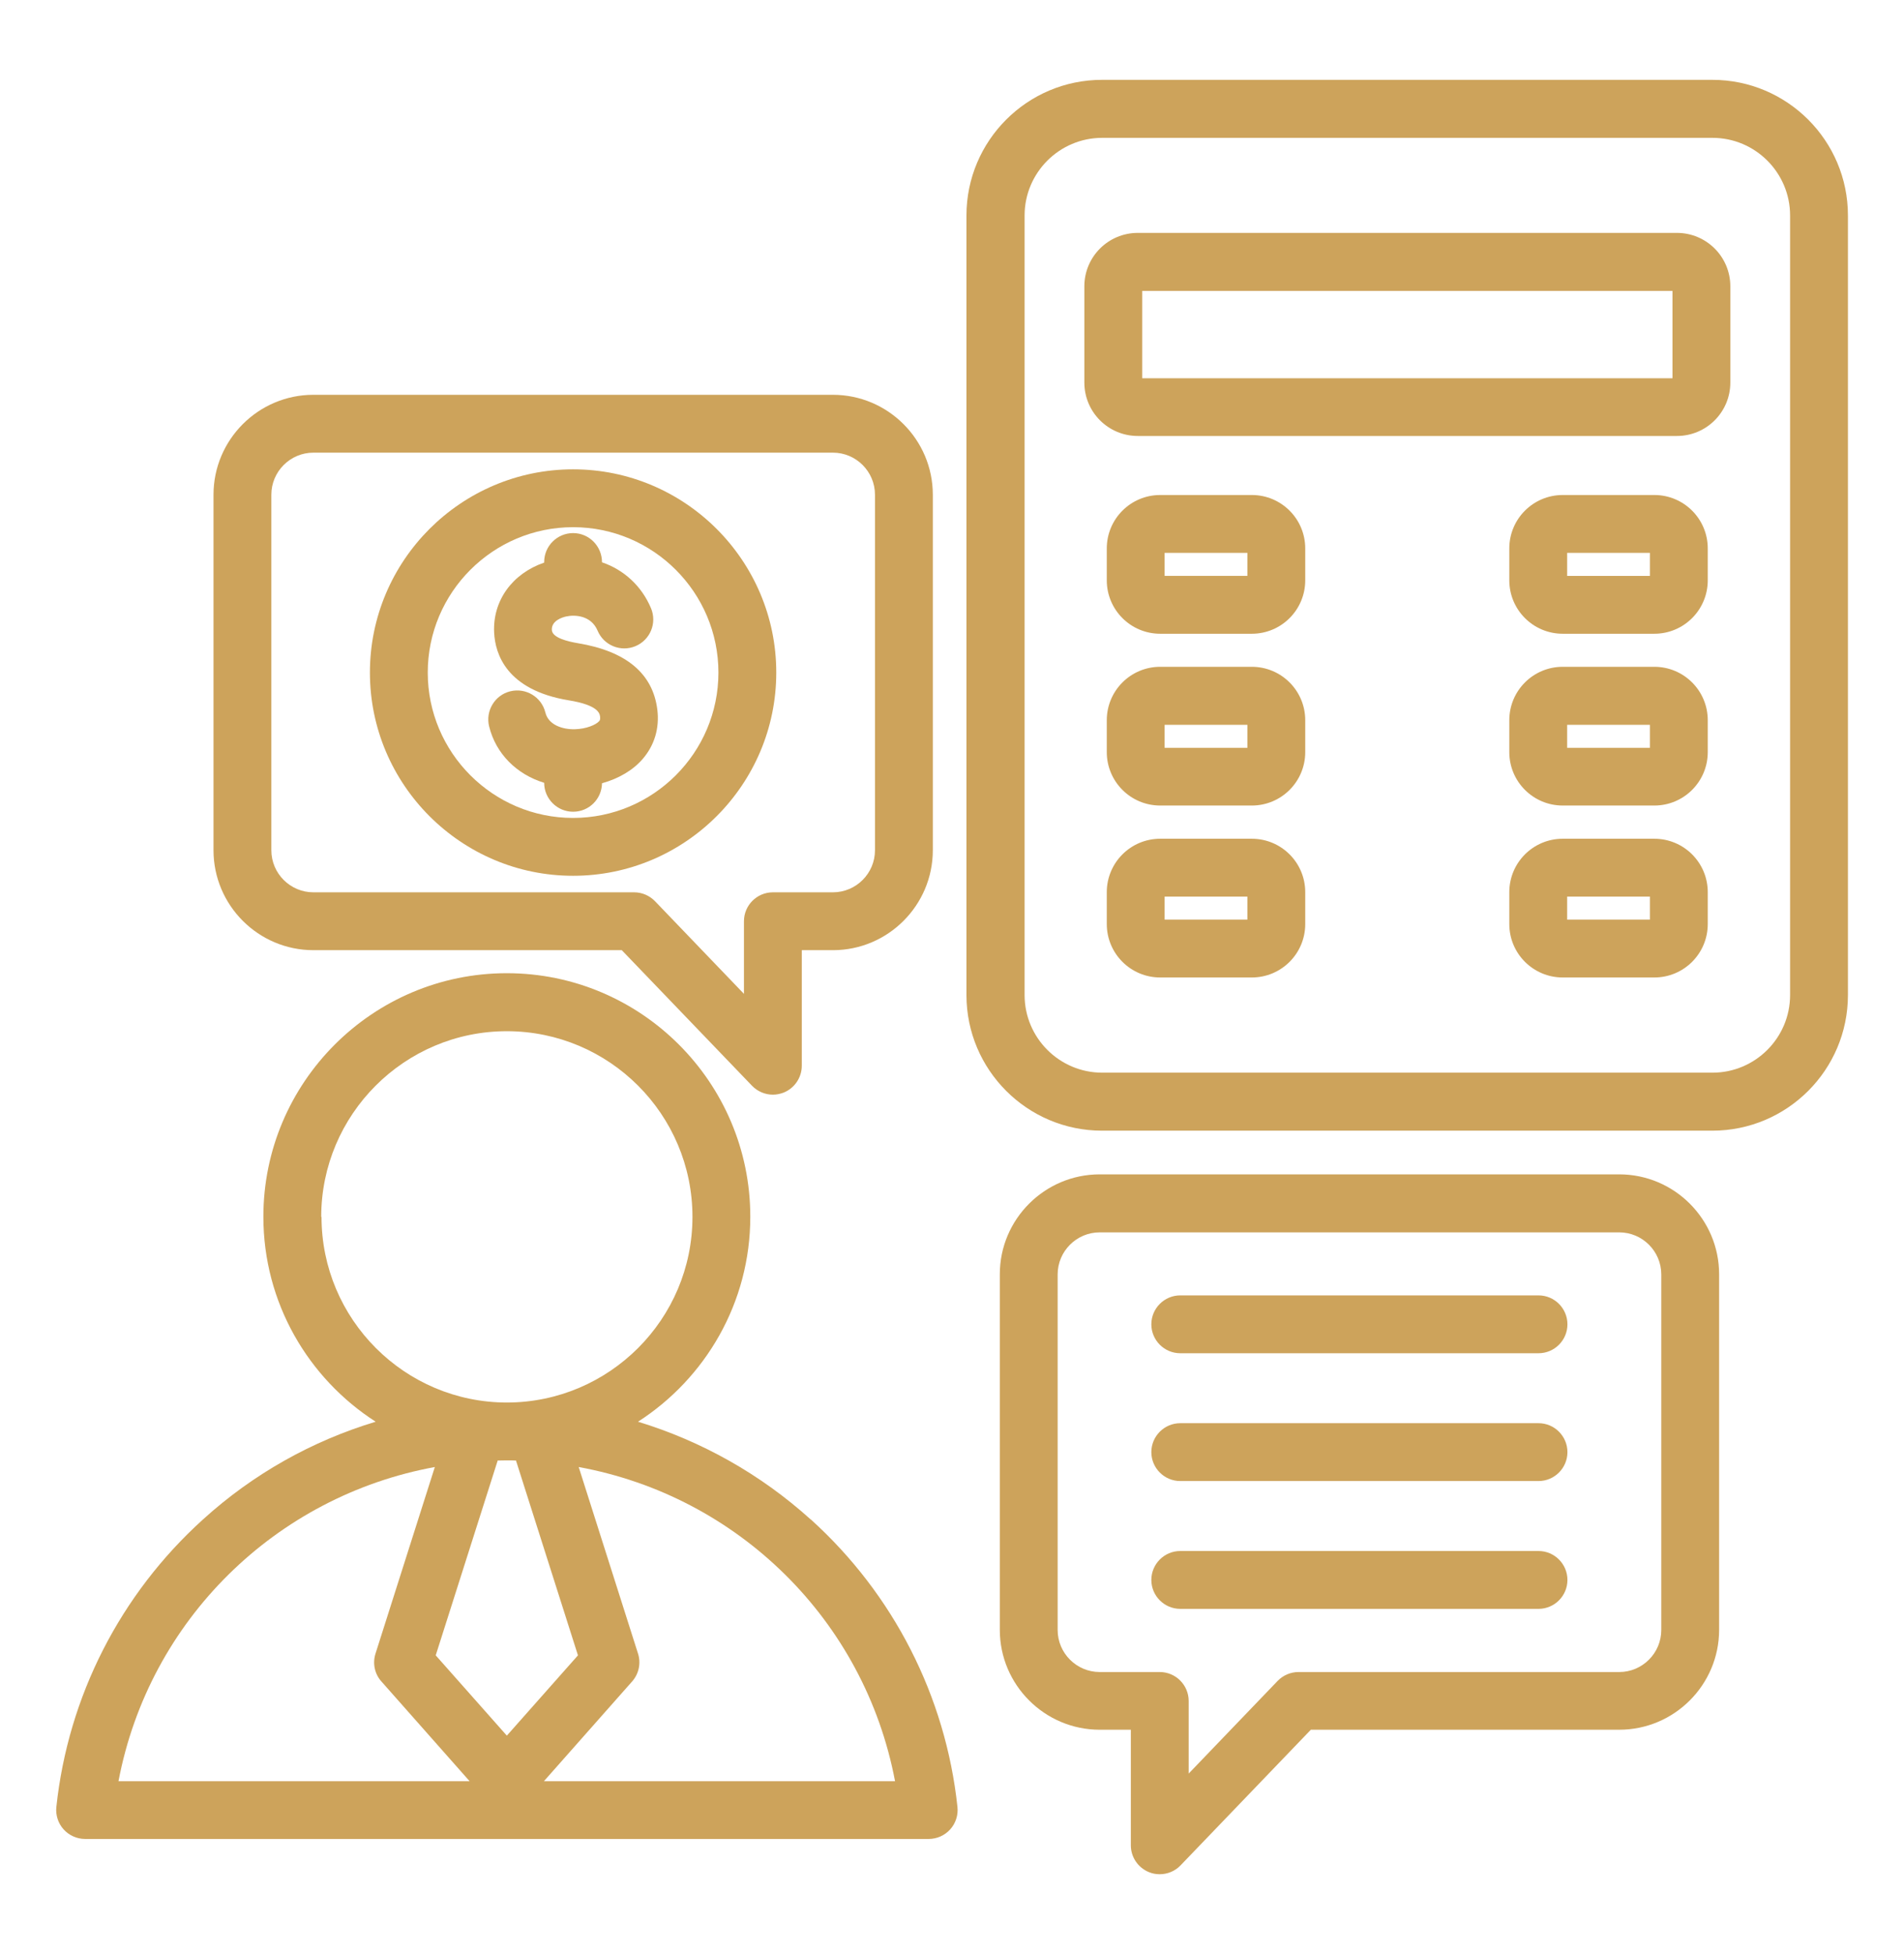 <?xml version="1.0" encoding="UTF-8"?>
<svg id="Layer_1" data-name="Layer 1" xmlns="http://www.w3.org/2000/svg" viewBox="0 0 129.04 132.41">
  <defs>
    <style>
      .cls-1 {
        fill: #cda35b;
      }
    </style>
  </defs>
  <path class="cls-1" d="M21.24,64.38h20.9l8.83,9.19c.38.39.89.6,1.41.6.25,0,.49-.05.73-.14.74-.3,1.23-1.02,1.23-1.82v-7.83h2.11c3.73,0,6.77-3.04,6.77-6.77v-24.09c0-3.73-3.04-6.77-6.77-6.77H21.24c-3.73,0-6.77,3.04-6.77,6.77v24.09c0,3.73,3.04,6.77,6.77,6.77ZM21.24,30.67h35.21c1.57,0,2.85,1.28,2.85,2.85v24.09c0,1.57-1.28,2.85-2.85,2.85h-4.07c-1.08,0-1.96.88-1.96,1.96v4.92l-6.03-6.28c-.37-.38-.88-.6-1.41-.6h-21.74c-1.57,0-2.85-1.28-2.85-2.85v-24.09h0c0-1.57,1.28-2.85,2.85-2.85Z"/>
  <path class="cls-1" d="M116.05,5.41h-41.36c-5.07,0-9.19,4.12-9.19,9.19v52.82c0,5.07,4.12,9.19,9.19,9.19h41.36c5.07,0,9.19-4.12,9.19-9.19V14.6c0-5.07-4.12-9.19-9.19-9.19ZM121.32,67.42c0,2.9-2.36,5.26-5.26,5.26h-41.36c-2.9,0-5.26-2.36-5.26-5.26V14.6c0-2.9,2.36-5.26,5.26-5.26h41.36c2.9,0,5.26,2.36,5.26,5.26v52.82Z"/>
  <path class="cls-1" d="M84.84,45.18h-6.21c-2,0-3.62,1.62-3.62,3.62v2.16c0,2,1.62,3.62,3.62,3.62h6.21c2,0,3.62-1.62,3.62-3.62v-2.16c0-2-1.62-3.62-3.62-3.62ZM84.54,50.67h-5.61v-1.56h5.61v1.56Z"/>
  <path class="cls-1" d="M113.65,15.78h-36.54c-2,0-3.62,1.62-3.62,3.62v6.52c0,2,1.62,3.62,3.62,3.62h36.54c2,0,3.62-1.62,3.62-3.62v-6.52c0-2-1.62-3.62-3.62-3.62ZM113.35,25.63h-35.94v-5.92h35.94v5.92Z"/>
  <path class="cls-1" d="M78.63,42.94h6.21c2,0,3.62-1.62,3.62-3.62v-2.16c0-2-1.62-3.62-3.62-3.62h-6.21c-2,0-3.62,1.62-3.62,3.62v2.16c0,2,1.62,3.62,3.62,3.62ZM78.93,37.46h5.61v1.56h-5.61v-1.56Z"/>
  <path class="cls-1" d="M38.95,49.41c-.79.02-1.78-.27-1.99-1.14-.26-1.05-1.33-1.69-2.38-1.43-1.05.26-1.69,1.33-1.43,2.38.46,1.86,1.87,3.25,3.73,3.82h0c0,1.08.88,1.96,1.96,1.96s1.94-.86,1.96-1.93c1.12-.31,2.1-.88,2.76-1.65.8-.93,1.14-2.08.99-3.33-.3-2.45-2.11-3.97-5.39-4.51-.65-.11-1.74-.36-1.76-.9-.03-.64.74-.86.97-.91.59-.13,1.69-.08,2.13.96.42,1,1.57,1.47,2.57,1.05,1-.42,1.47-1.57,1.05-2.57-.64-1.52-1.85-2.61-3.32-3.11h0c0-1.1-.88-1.98-1.96-1.98s-1.96.88-1.96,1.96v.04c-2.16.74-3.5,2.58-3.39,4.75.07,1.41.81,3.88,5.05,4.58,2.03.33,2.1.9,2.13,1.11.02.2-.02.25-.06.3-.22.25-.87.53-1.65.55Z"/>
  <path class="cls-1" d="M112.12,56.83h-6.21c-2,0-3.62,1.62-3.62,3.62v2.16c0,2,1.62,3.62,3.62,3.62h6.21c2,0,3.62-1.62,3.62-3.62v-2.16c0-2-1.62-3.62-3.62-3.62ZM111.82,62.31h-5.61v-1.56h5.61v1.56Z"/>
  <path class="cls-1" d="M38.84,59.34c7.59,0,13.77-6.18,13.77-13.77s-6.18-13.77-13.77-13.77-13.77,6.18-13.77,13.77,6.18,13.77,13.77,13.77ZM38.84,35.72c5.43,0,9.85,4.42,9.85,9.85s-4.42,9.85-9.85,9.85-9.85-4.42-9.85-9.85,4.42-9.85,9.85-9.85Z"/>
  <path class="cls-1" d="M104.27,105.09h-24.28c-1.08,0-1.96.88-1.96,1.96s.88,1.96,1.96,1.96h24.28c1.08,0,1.96-.88,1.96-1.96s-.88-1.96-1.96-1.96Z"/>
  <path class="cls-1" d="M104.27,87.77h-24.28c-1.08,0-1.96.88-1.96,1.96s.88,1.96,1.96,1.96h24.28c1.08,0,1.96-.88,1.96-1.96s-.88-1.96-1.96-1.96Z"/>
  <path class="cls-1" d="M112.12,33.54h-6.21c-2,0-3.62,1.62-3.62,3.62v2.16c0,2,1.62,3.62,3.62,3.62h6.21c2,0,3.62-1.62,3.62-3.62v-2.16c0-2-1.62-3.62-3.62-3.62ZM111.82,39.02h-5.61v-1.56h5.61v1.56Z"/>
  <path class="cls-1" d="M109.74,79.57h-35.21c-3.73,0-6.77,3.04-6.77,6.77v24.09c0,3.73,3.04,6.77,6.77,6.77h2.11v7.83c0,.8.49,1.52,1.23,1.82.24.1.49.14.73.14.52,0,1.04-.21,1.41-.6l8.83-9.19h20.9c3.73,0,6.77-3.04,6.77-6.77v-24.09c0-3.73-3.04-6.77-6.77-6.77ZM112.59,110.44c0,1.57-1.28,2.85-2.85,2.85h-21.74c-.53,0-1.04.22-1.41.6l-6.03,6.28v-4.92c0-1.08-.88-1.96-1.96-1.96h-4.07c-1.57,0-2.85-1.28-2.85-2.85v-24.09c0-1.57,1.28-2.85,2.85-2.85h35.21c1.57,0,2.85,1.28,2.85,2.85v24.09Z"/>
  <path class="cls-1" d="M84.84,56.83h-6.21c-2,0-3.62,1.62-3.62,3.62v2.16c0,2,1.62,3.62,3.62,3.62h6.21c2,0,3.62-1.62,3.62-3.62v-2.16c0-2-1.62-3.62-3.62-3.62ZM84.54,62.31h-5.61v-1.56h5.61v1.56Z"/>
  <path class="cls-1" d="M54.94,102.95c-3.4-3.07-7.4-5.31-11.7-6.62,4.57-2.94,7.61-8.06,7.61-13.89,0-9.1-7.4-16.5-16.5-16.5s-16.5,7.4-16.5,16.5c0,5.83,3.04,10.95,7.61,13.89-4.31,1.3-8.31,3.54-11.7,6.62-5.61,5.07-9.14,11.99-9.94,19.48-.06.55.12,1.11.49,1.52.37.41.9.65,1.46.65h57.17c.56,0,1.09-.24,1.46-.65.37-.41.55-.97.49-1.52-.8-7.49-4.33-14.41-9.94-19.48ZM21.77,82.45c0-6.93,5.64-12.58,12.58-12.58s12.58,5.64,12.58,12.58-5.64,12.57-12.57,12.58h0c-6.93,0-12.57-5.64-12.57-12.58ZM8.03,120.69c2.07-10.93,10.67-19.32,21.44-21.29l-4.02,12.64c-.21.66-.06,1.38.4,1.89l5.98,6.76H8.03ZM29.53,112.16l4.2-13.2c.21,0,.41-.01.62-.01h0c.21,0,.41,0,.62.01l4.2,13.2-4.82,5.44-4.82-5.44ZM36.86,120.69l5.98-6.76c.46-.52.61-1.24.4-1.89l-4.02-12.64c10.78,1.97,19.37,10.36,21.44,21.29h-23.81Z"/>
  <path class="cls-1" d="M104.27,96.43h-24.28c-1.08,0-1.96.88-1.96,1.96s.88,1.96,1.96,1.96h24.28c1.08,0,1.96-.88,1.96-1.96s-.88-1.96-1.96-1.96Z"/>
  <path class="cls-1" d="M112.12,45.18h-6.21c-2,0-3.62,1.62-3.62,3.62v2.16c0,2,1.62,3.62,3.62,3.62h6.21c2,0,3.62-1.62,3.62-3.62v-2.16c0-2-1.62-3.62-3.62-3.62ZM111.82,50.67h-5.61v-1.56h5.61v1.56Z"/>
</svg>